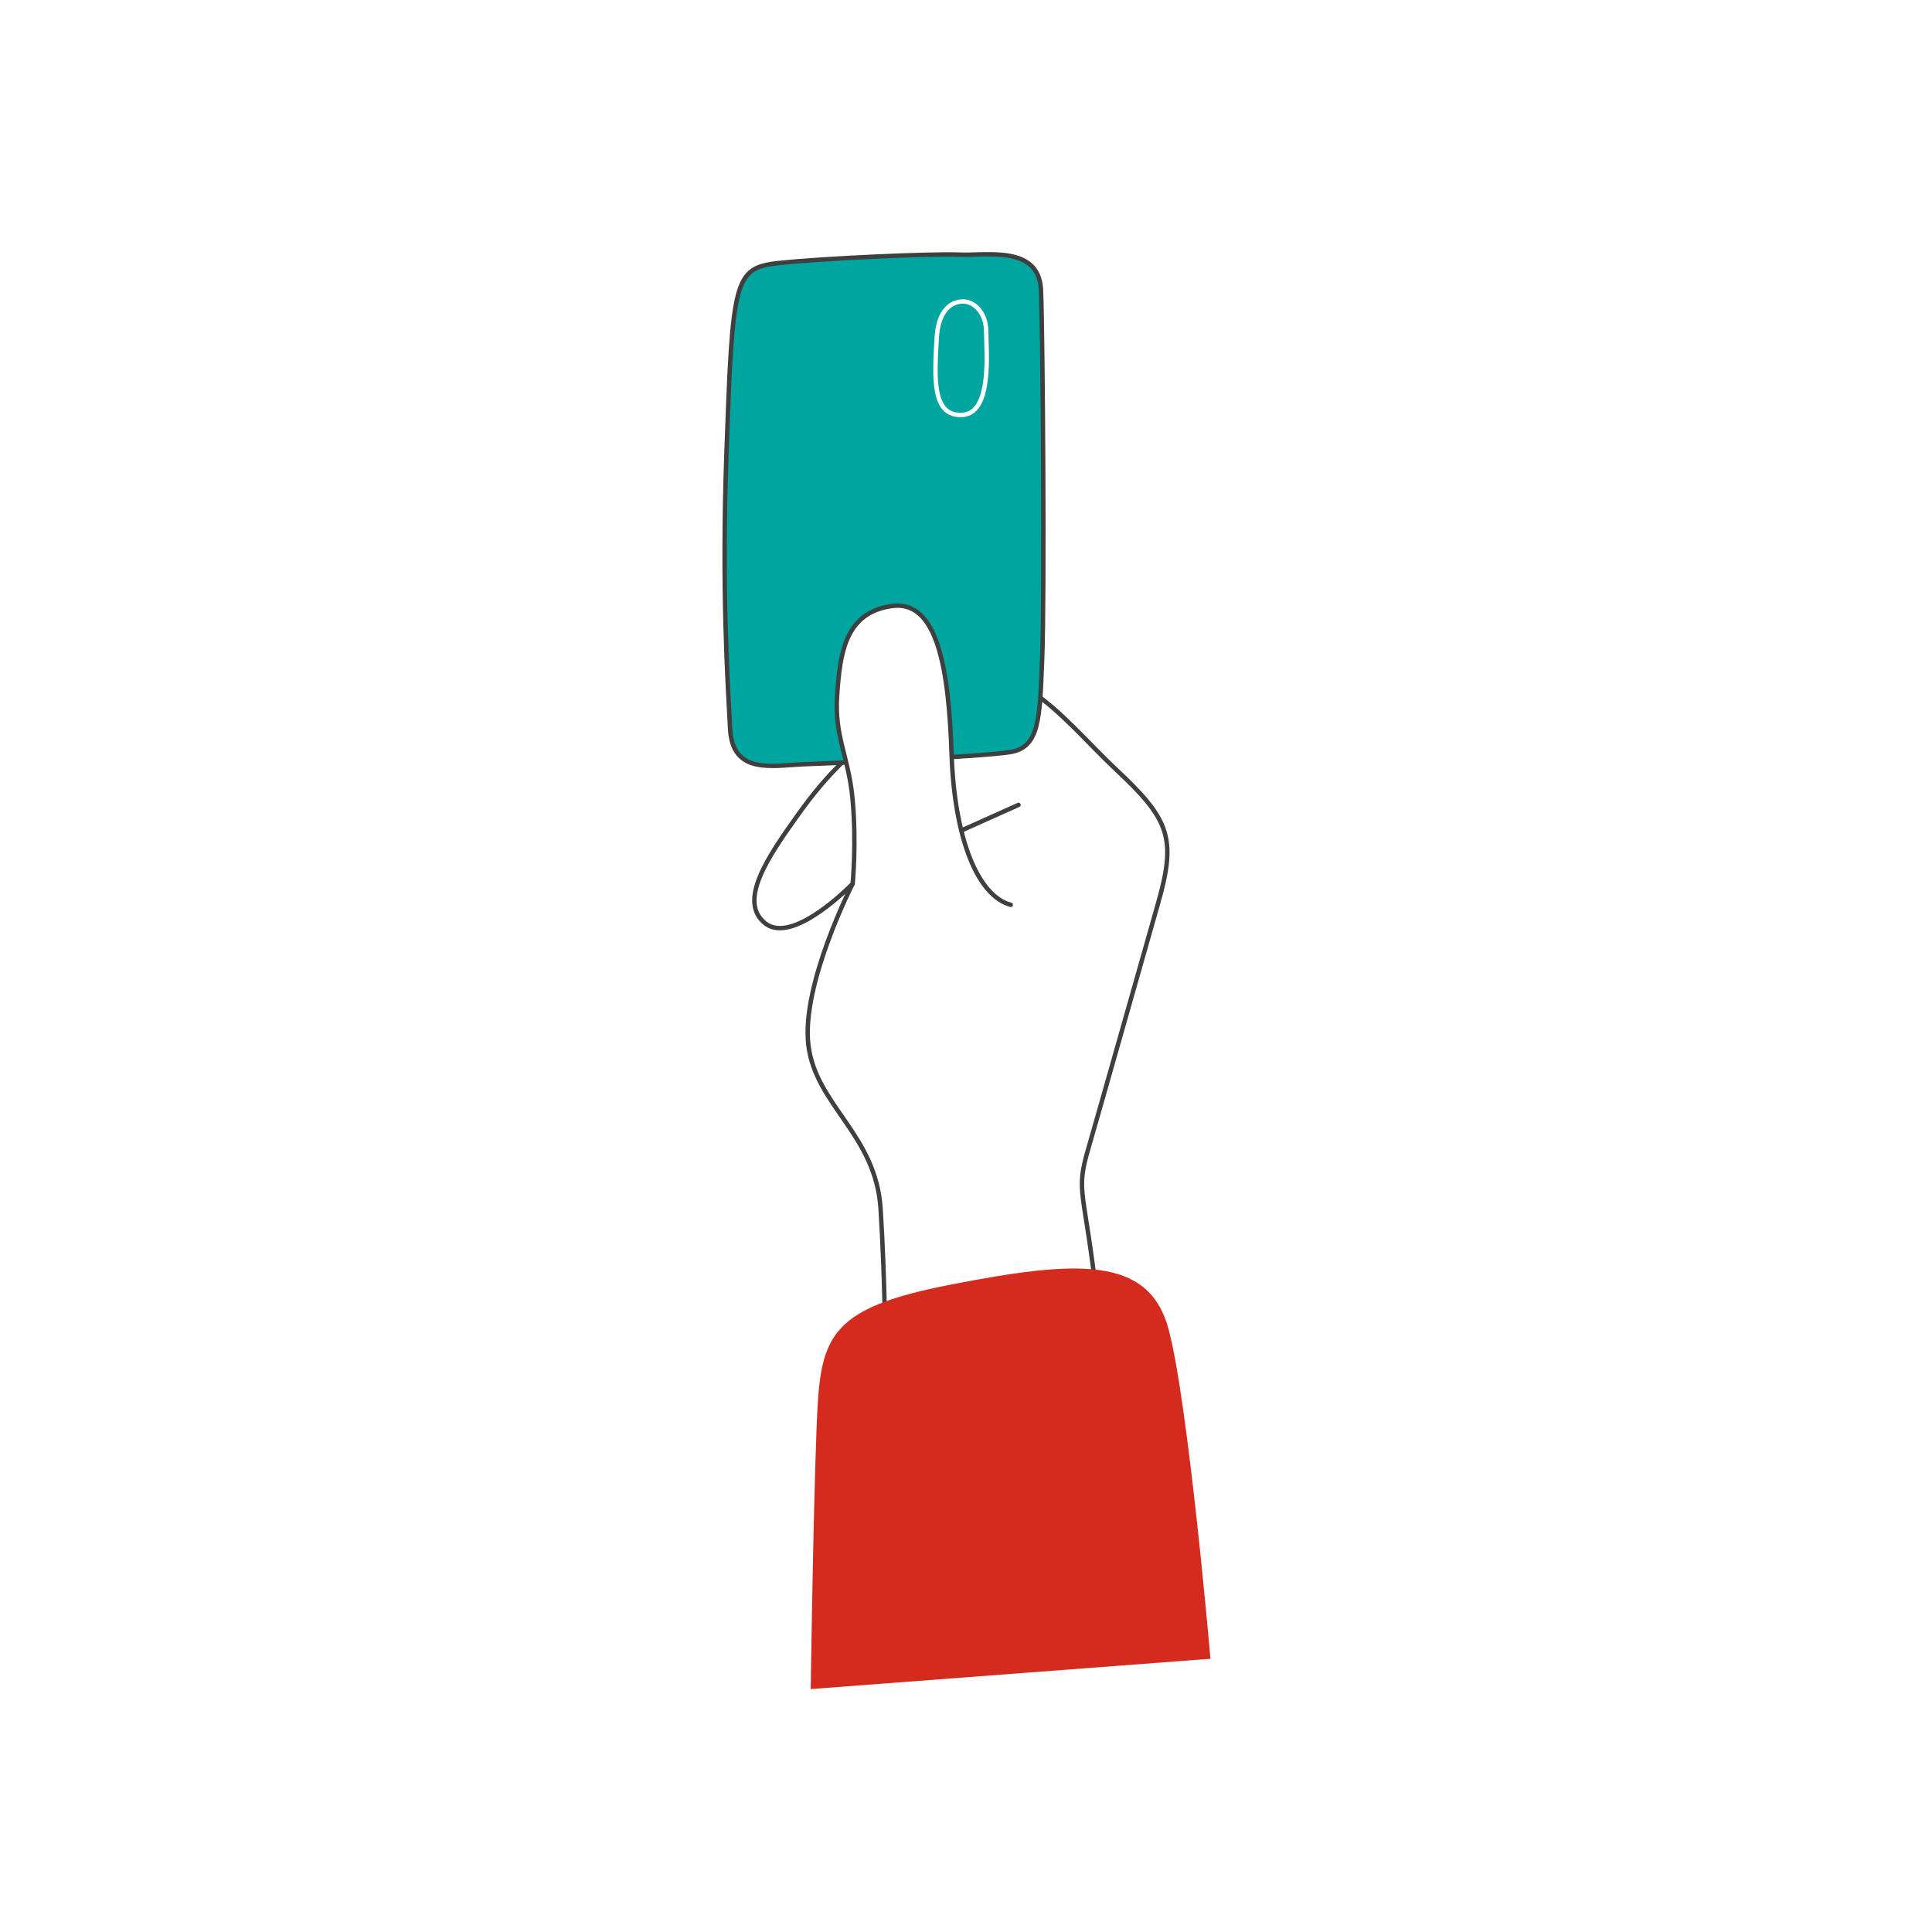 <svg width="230" height="230" viewBox="0 0 230 230" fill="none" xmlns="http://www.w3.org/2000/svg">
<rect width="230" height="230" fill="white"/>
<g clip-path="url(#clip0_4830_221145)">
<path d="M130.644 155.157C129.117 141.419 128.007 142.115 129.534 136.841C131.061 131.568 135.639 115.335 137.859 107.564C140.078 99.793 139.246 97.574 132.863 91.608C126.48 85.641 119.682 75.79 110.662 82.312C101.645 88.834 98.452 92.164 94.984 97.02C91.515 101.876 87.769 107.286 91.098 109.923C94.427 112.56 101.503 105.206 101.503 105.206C101.503 105.206 95.398 117.138 96.23 124.353C97.061 131.568 104.276 135.036 104.833 143.917C105.389 152.798 105.389 160.984 105.389 160.984L130.641 155.157H130.644Z" fill="white" stroke="#3F3F3F" stroke-width="0.525" stroke-linecap="round" stroke-linejoin="round"/>
<path d="M114.551 98.822L121.249 95.821" stroke="#3F3F3F" stroke-width="0.525" stroke-linecap="round" stroke-linejoin="round"/>
<path d="M96.514 201.08C96.514 201.08 96.792 180.962 97.206 170.14C97.624 159.318 98.177 155.849 113.163 152.934C128.149 150.02 136.749 149.466 139.108 158.208C141.467 166.95 144.103 197.473 144.103 197.473L96.514 201.08V201.08Z" fill="#D52B1E"/>
<path d="M86.48 53.969C85.903 70.22 86.624 81.255 86.916 86.772C87.207 92.287 91.995 91.127 95.77 90.98C99.543 90.836 116.817 90.109 120.298 89.53C123.783 88.95 123.783 85.466 124.071 78.353C124.36 71.24 124.158 39.888 123.927 34.52C123.696 29.153 117.394 30.456 114.201 30.312C111.008 30.168 97.801 30.748 92.575 31.328C87.351 31.907 87.204 33.505 86.48 53.969Z" fill="#00A59F" stroke="#3F3F3F" stroke-width="0.525" stroke-linecap="round" stroke-linejoin="round"/>
<path d="M111.51 40.263C111.245 45.015 110.94 49.583 114.553 49.394C118.166 49.205 117.405 41.785 117.405 39.503C117.405 37.22 115.978 35.89 114.647 35.89C113.317 35.89 111.699 36.84 111.51 40.263V40.263Z" stroke="white" stroke-width="0.525" stroke-linecap="round" stroke-linejoin="round"/>
<path d="M101.508 105.206C101.508 105.206 101.968 100.439 101.506 95.244C101.044 90.049 99.312 87.738 99.659 82.774C100.005 77.81 100.582 72.959 106.126 72.151C111.67 71.343 112.939 79.772 113.286 89.818C113.632 99.864 116.403 106.677 120.33 107.716" fill="white"/>
<path d="M101.508 105.206C101.508 105.206 101.968 100.439 101.506 95.244C101.044 90.049 99.312 87.738 99.659 82.774C100.005 77.81 100.582 72.959 106.126 72.151C111.67 71.343 112.939 79.772 113.286 89.818C113.632 99.864 116.403 106.677 120.33 107.716" stroke="#3F3F3F" stroke-width="0.525" stroke-linecap="round" stroke-linejoin="round"/>
</g>
<defs>
<clipPath id="clip0_4830_221145">
<rect width="58.102" height="171.08" fill="white" transform="translate(86 30)"/>
</clipPath>
</defs>
</svg>

